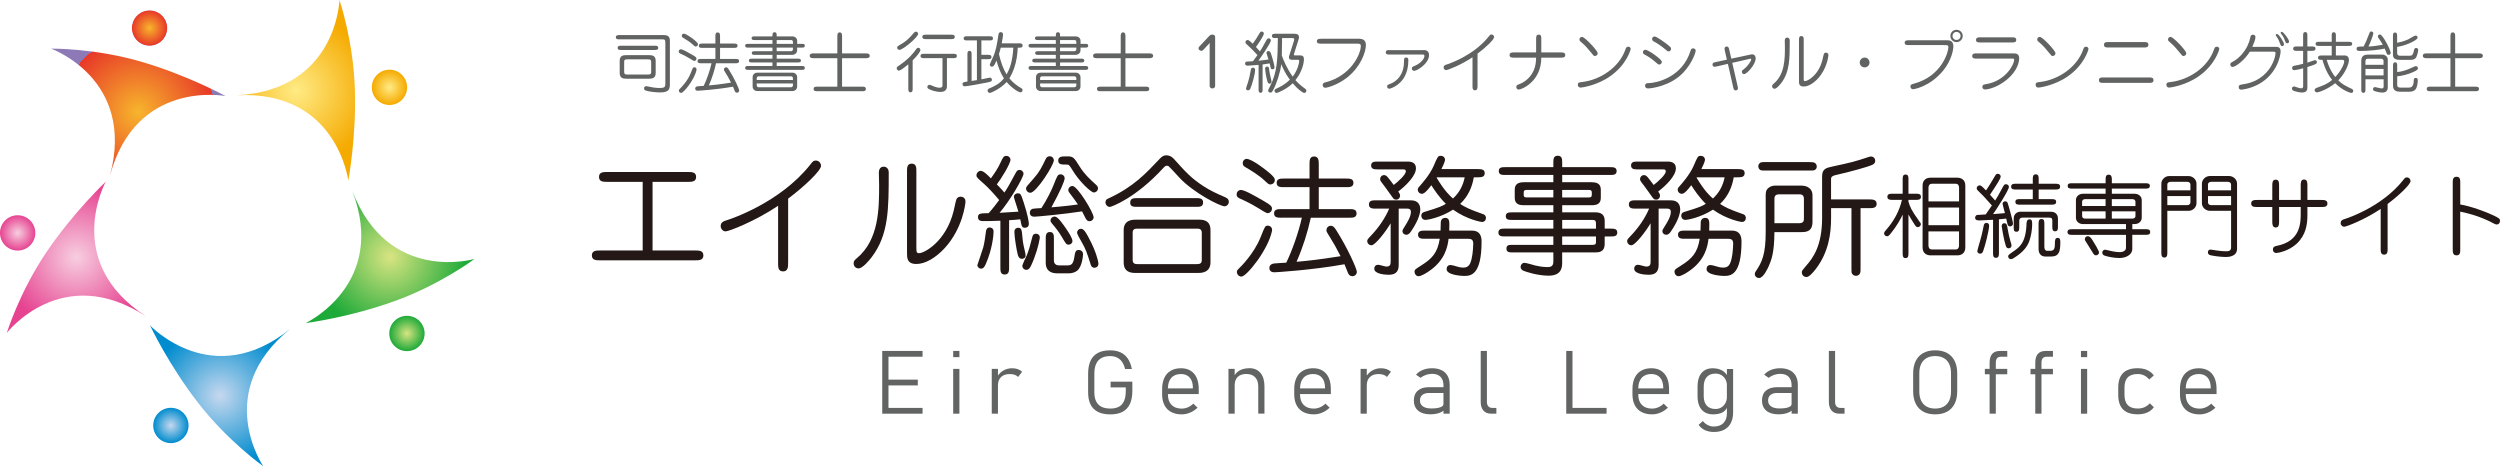 <?xml version="1.0" encoding="UTF-8"?><svg id="_レイヤー_2" xmlns="http://www.w3.org/2000/svg" width="993.92" height="185.36" xmlns:xlink="http://www.w3.org/1999/xlink" viewBox="0 0 993.92 185.36"><defs><style>.cls-1{fill:#231815;}.cls-2{fill:url(#_名称未設定グラデーション_127-2);}.cls-3{fill:url(#_名称未設定グラデーション_58);}.cls-4{fill:url(#_名称未設定グラデーション_150-2);}.cls-5{fill:url(#_名称未設定グラデーション_94);}.cls-6{fill:#626363;}.cls-7{fill:url(#_名称未設定グラデーション_127);}.cls-8{fill:url(#_名称未設定グラデーション_9-2);}.cls-9{fill:url(#_名称未設定グラデーション_9);}.cls-10{fill:url(#_名称未設定グラデーション_150);}.cls-11{fill:#616363;}.cls-12{fill:url(#_名称未設定グラデーション_58-2);}.cls-13{fill:url(#_名称未設定グラデーション_94-2);}</style><radialGradient id="_名称未設定グラデーション_127" cx="87.52" cy="157.36" fx="87.52" fy="157.36" r="27.95" gradientUnits="userSpaceOnUse"><stop offset="0" stop-color="#c6d8ef"/><stop offset="1" stop-color="#008cce"/></radialGradient><radialGradient id="_名称未設定グラデーション_127-2" cx="67.94" cy="169.15" fx="67.94" fy="169.15" r="7.02" xlink:href="#_名称未設定グラデーション_127"/><radialGradient id="_名称未設定グラデーション_94" cx="155.07" cy="102.15" fx="155.07" fy="102.15" r="30.17" gradientUnits="userSpaceOnUse"><stop offset="0" stop-color="#d8e481"/><stop offset="1" stop-color="#1eaa39"/></radialGradient><radialGradient id="_名称未設定グラデーション_94-2" cx="161.79" cy="132.58" fx="161.79" fy="132.58" r="7.02" xlink:href="#_名称未設定グラデーション_94"/><radialGradient id="_名称未設定グラデーション_9" cx="117.67" cy="35.89" fx="117.67" fy="35.89" r="30.34" gradientUnits="userSpaceOnUse"><stop offset="0" stop-color="#ffeb85"/><stop offset="1" stop-color="#f5aa00"/></radialGradient><radialGradient id="_名称未設定グラデーション_9-2" cx="154.84" cy="34.72" fx="154.84" fy="34.72" r="7.02" xlink:href="#_名称未設定グラデーション_9"/><radialGradient id="_名称未設定グラデーション_150" cx="54.98" cy="44.6" fx="54.98" fy="44.6" r="30.34" gradientUnits="userSpaceOnUse"><stop offset="0" stop-color="#f7b52c"/><stop offset="1" stop-color="#e73828"/><stop offset="1" stop-color="#8c79b5"/></radialGradient><radialGradient id="_名称未設定グラデーション_150-2" cx="59.46" cy="11.16" fx="59.46" fy="11.16" r="7.02" xlink:href="#_名称未設定グラデーション_150"/><radialGradient id="_名称未設定グラデーション_58" cx="30.34" cy="102.3" fx="30.34" fy="102.3" r="28.88" gradientUnits="userSpaceOnUse"><stop offset="0" stop-color="#f7cee0"/><stop offset="1" stop-color="#e64491"/></radialGradient><radialGradient id="_名称未設定グラデーション_58-2" cx="7.02" cy="92.6" fx="7.02" fy="92.6" r="7.02" xlink:href="#_名称未設定グラデーション_58"/></defs><g id="_レイヤー_1-2"><path class="cls-7" d="M78.92,160.35c11.86,15.24,25.74,25,25.74,25,0,0-20.24-29.54,10.75-54.63-31,25.11-55.78-1.37-55.78-1.37,0,0,7.43,15.76,19.29,31Z"/><circle class="cls-2" cx="67.94" cy="169.15" r="7.02"/><path class="cls-5" d="M156.93,119.7c18.16-6.57,31.74-16.76,31.74-16.76,0,0-34.35,10.12-48.64-27.11,14.3,37.24-18.54,52.63-18.54,52.63,0,0,17.29-2.2,35.44-8.77Z"/><circle class="cls-13" cx="161.79" cy="132.58" r="7.02"/><path class="cls-9" d="M141.09,35.36c-.64-19.3-6.13-35.36-6.13-35.36,0,0-.99,35.79-40.81,37.88,39.84-2.09,44.32,33.9,44.32,33.9,0,0,3.25-17.12,2.62-36.42Z"/><circle class="cls-8" cx="154.84" cy="34.72" r="7.02"/><path class="cls-10" d="M55.82,24.44c-18.55-5.36-35.52-5.1-35.52-5.1,0,0,33.74,12,23.41,50.52,10.32-38.53,45.94-31.68,45.94-31.68,0,0-15.28-8.38-33.83-13.74Z"/><circle class="cls-4" cx="59.46" cy="11.16" r="7.02"/><path class="cls-3" d="M18.52,100.16c-10.83,15.99-15.82,32.21-15.82,32.21,0,0,21.84-28.38,55.28-6.66-33.46-21.73-15.93-53.48-15.93-53.48,0,0-12.69,11.94-23.52,27.93Z"/><circle class="cls-12" cx="7.02" cy="92.6" r="7.02"/><polygon class="cls-6" points="352.45 139.52 350.75 139.52 350.75 164.47 352.45 164.47 353.23 164.47 366.78 164.47 366.78 162.17 353.23 162.17 353.23 153.23 364.89 153.23 364.89 150.93 353.23 150.93 353.23 141.82 366.78 141.82 366.78 139.52 353.23 139.52 352.45 139.52"/><rect class="cls-6" x="378.96" y="139.52" width="2.47" height="2.47"/><rect class="cls-6" x="378.96" y="146.66" width="2.47" height="17.81"/><path class="cls-6" d="M402.44,146.4c-1.26,0-2.42.29-3.48.88-.89.5-1.6,1.2-2.2,2.03v-2.65h-2.47v17.81h2.47v-11.27c0-1.41.41-2.51,1.23-3.3.82-.79,1.98-1.19,3.47-1.19.73,0,1.37.1,1.93.29s1.02.48,1.38.86l1.6-2.06c-.49-.46-1.07-.8-1.72-1.04-.66-.23-1.39-.35-2.2-.35Z"/><path class="cls-6" d="M441.53,154.02h6.04v1.43c0,1.61-.23,2.93-.68,3.96-.45,1.03-1.13,1.79-2.03,2.28-.9.49-2.04.74-3.42.74s-2.6-.24-3.54-.72c-.94-.48-1.65-1.2-2.12-2.16-.47-.95-.7-2.16-.7-3.61v-7.36c0-1.57.23-2.87.7-3.9.46-1.03,1.16-1.81,2.09-2.33.93-.52,2.09-.78,3.48-.78,1.04,0,1.95.19,2.74.57.78.38,1.44.94,1.97,1.7.53.75.95,1.7,1.24,2.85h2.68c-.32-1.66-.85-3.03-1.6-4.13s-1.7-1.91-2.87-2.46c-1.17-.55-2.56-.82-4.17-.82-1.95,0-3.56.34-4.86,1.03-1.29.69-2.26,1.72-2.91,3.1-.65,1.38-.97,3.11-.97,5.19v7.36c0,1.96.33,3.58.98,4.88s1.63,2.27,2.94,2.93c1.31.65,2.95.98,4.92.98s3.56-.34,4.86-1.03c1.29-.69,2.26-1.72,2.91-3.11.65-1.38.97-3.12.97-5.2v-3.67h-8.65v2.3Z"/><path class="cls-6" d="M473.32,147.36c-1.05-.64-2.32-.96-3.81-.96-1.58,0-2.93.33-4.05.98s-1.98,1.6-2.56,2.85c-.59,1.25-.88,2.75-.88,4.51v2.01c0,1.68.31,3.12.92,4.32s1.5,2.1,2.67,2.73c1.17.62,2.57.94,4.22.94,1.12,0,2.23-.23,3.33-.7,1.1-.46,2.08-1.12,2.95-1.96l-1.68-1.61c-.63.63-1.35,1.12-2.15,1.46-.81.34-1.62.52-2.44.52-1.75,0-3.11-.49-4.07-1.47-.96-.98-1.44-2.36-1.44-4.14v-.17h12.25v-2.04c0-1.73-.28-3.21-.83-4.44-.55-1.23-1.36-2.16-2.41-2.8ZM474.26,154.42h-9.94c.02-1.79.47-3.19,1.35-4.19.9-1.02,2.19-1.53,3.84-1.53,1.51,0,2.68.48,3.51,1.45.83.97,1.24,2.33,1.24,4.09v.17Z"/><path class="cls-6" d="M496.63,146.4c-1.37,0-2.58.26-3.62.78-.86.43-1.57,1.09-2.14,1.95v-2.48h-2.47v17.81h2.47v-11.33c0-1.42.4-2.51,1.21-3.29.81-.77,1.94-1.16,3.41-1.16s2.68.43,3.51,1.3,1.24,2.09,1.24,3.67v10.79h2.47v-10.81c0-2.31-.53-4.1-1.59-5.36s-2.55-1.9-4.49-1.9Z"/><path class="cls-6" d="M525.85,147.36c-1.05-.64-2.32-.96-3.81-.96-1.58,0-2.93.33-4.05.98s-1.98,1.6-2.57,2.85c-.59,1.25-.88,2.75-.88,4.51v2.01c0,1.68.3,3.12.92,4.32.61,1.2,1.5,2.1,2.67,2.73,1.17.62,2.58.94,4.22.94,1.12,0,2.23-.23,3.33-.7,1.1-.46,2.08-1.12,2.95-1.96l-1.68-1.61c-.63.63-1.35,1.12-2.15,1.46-.8.34-1.62.52-2.44.52-1.75,0-3.11-.49-4.07-1.47-.96-.98-1.44-2.36-1.44-4.14v-.17h12.25v-2.04c0-1.73-.28-3.21-.83-4.44-.55-1.23-1.36-2.16-2.41-2.8ZM526.79,154.42h-9.94c.02-1.79.47-3.19,1.35-4.19.9-1.02,2.18-1.53,3.84-1.53,1.51,0,2.68.48,3.51,1.45.83.97,1.24,2.33,1.24,4.09v.17Z"/><path class="cls-6" d="M549.07,146.4c-1.26,0-2.42.29-3.47.88-.89.5-1.6,1.2-2.21,2.03v-2.65h-2.47v17.81h2.47v-11.27c0-1.41.41-2.51,1.24-3.3.82-.79,1.98-1.19,3.47-1.19.73,0,1.37.1,1.93.29s1.02.48,1.38.86l1.59-2.06c-.49-.46-1.07-.8-1.72-1.04-.66-.23-1.39-.35-2.21-.35Z"/><path class="cls-6" d="M573.11,147.18c-1.05-.52-2.32-.78-3.79-.78-1.35,0-2.58.23-3.68.68-1.1.45-1.99,1.08-2.67,1.9l1.8,1.23c.63-.5,1.35-.89,2.16-1.17.81-.27,1.64-.41,2.49-.41,1.42,0,2.52.4,3.29,1.19.77.8,1.16,1.91,1.16,3.36v.75h-5.76c-1.91,0-3.39.46-4.44,1.38-1.05.92-1.57,2.22-1.57,3.9s.57,3.11,1.72,4.07,2.76,1.44,4.84,1.44c.82,0,1.59-.07,2.31-.21.72-.14,1.35-.34,1.91-.61.39-.19.71-.41,1-.65v1.21h2.47v-11.44c0-1.4-.27-2.59-.82-3.58s-1.35-1.74-2.4-2.27ZM572.6,161.93c-.85.31-2.04.46-3.57.46-1.43,0-2.54-.28-3.32-.83s-1.18-1.34-1.18-2.34c0-.95.31-1.69.94-2.2.62-.52,1.51-.78,2.65-.78h5.75v4.39c0,.56-.42.99-1.27,1.3Z"/><path class="cls-6" d="M591.71,161.55c-.37-.42-.56-1-.56-1.76v-20.26h-2.47v20.23c0,1.5.36,2.66,1.09,3.48.73.82,1.75,1.23,3.08,1.23h2.06v-2.3h-1.65c-.66,0-1.18-.21-1.55-.63Z"/><polygon class="cls-6" points="625.17 139.52 622.69 139.52 622.69 164.47 624.44 164.47 625.17 164.47 638.72 164.47 638.72 162.17 625.17 162.17 625.17 139.52"/><path class="cls-6" d="M660.32,147.36c-1.05-.64-2.32-.96-3.81-.96-1.58,0-2.93.33-4.05.98s-1.98,1.6-2.57,2.85c-.59,1.25-.88,2.75-.88,4.51v2.01c0,1.68.3,3.12.92,4.32.61,1.2,1.5,2.1,2.67,2.73,1.17.62,2.58.94,4.22.94,1.12,0,2.23-.23,3.33-.7,1.1-.46,2.08-1.12,2.95-1.96l-1.68-1.61c-.63.63-1.35,1.12-2.15,1.46-.8.34-1.62.52-2.44.52-1.75,0-3.11-.49-4.07-1.47-.96-.98-1.44-2.36-1.44-4.14v-.17h12.25v-2.04c0-1.73-.28-3.21-.83-4.44-.55-1.23-1.36-2.16-2.41-2.8ZM661.26,154.42h-9.94c.02-1.79.47-3.19,1.35-4.19.9-1.02,2.18-1.53,3.84-1.53,1.51,0,2.68.48,3.51,1.45.83.97,1.24,2.33,1.24,4.09v.17Z"/><path class="cls-6" d="M686.55,149.09c-.57-.85-1.26-1.5-2.1-1.92-1.02-.51-2.22-.76-3.58-.76-1.26,0-2.34.28-3.23.85s-1.58,1.39-2.05,2.48c-.47,1.09-.7,2.4-.7,3.93v3.88c0,1.51.24,2.8.72,3.88.48,1.07,1.19,1.9,2.11,2.46s2.04.85,3.33.85c1.44,0,2.65-.24,3.62-.71.82-.4,1.44-1.03,1.89-1.87v2.14c0,1.67-.46,2.96-1.37,3.89-.91.92-2.2,1.38-3.86,1.38-.84,0-1.63-.19-2.38-.57-.76-.38-1.4-.92-1.94-1.62l-1.68,1.51c.58.9,1.4,1.6,2.45,2.1,1.05.5,2.25.75,3.6.75,1.61,0,2.99-.3,4.13-.91,1.14-.61,2.02-1.49,2.62-2.66s.9-2.57.9-4.2v-17.28h-2.47v2.42ZM686,160.19c-.37.71-.89,1.3-1.58,1.74-.69.45-1.49.67-2.4.67-1.49,0-2.64-.44-3.45-1.33-.81-.89-1.22-2.13-1.22-3.73v-3.86c0-1.63.41-2.9,1.22-3.8.81-.9,1.96-1.35,3.45-1.35.93,0,1.73.22,2.42.65.69.44,1.21,1,1.57,1.7.36.7.54,1.44.54,2.21v4.86c0,.78-.18,1.52-.55,2.24Z"/><path class="cls-6" d="M711.52,147.18c-1.05-.52-2.32-.78-3.79-.78-1.35,0-2.58.23-3.68.68-1.1.45-1.99,1.08-2.67,1.9l1.8,1.23c.63-.5,1.35-.89,2.16-1.17.81-.27,1.64-.41,2.49-.41,1.42,0,2.52.4,3.29,1.19.77.8,1.16,1.91,1.16,3.36v.75h-5.76c-1.91,0-3.39.46-4.44,1.38-1.05.92-1.57,2.22-1.57,3.9s.57,3.11,1.72,4.07,2.76,1.44,4.84,1.44c.82,0,1.59-.07,2.31-.21.72-.14,1.35-.34,1.91-.61.39-.19.71-.41,1-.65v1.21h2.47v-11.44c0-1.4-.27-2.59-.82-3.58s-1.35-1.74-2.4-2.27ZM711.01,161.93c-.85.31-2.04.46-3.57.46-1.43,0-2.54-.28-3.32-.83s-1.18-1.34-1.18-2.34c0-.95.31-1.69.94-2.2.62-.52,1.51-.78,2.65-.78h5.75v4.39c0,.56-.42.99-1.27,1.3Z"/><path class="cls-6" d="M730.13,161.55c-.37-.42-.56-1-.56-1.76v-20.26h-2.47v20.23c0,1.5.36,2.66,1.09,3.48.73.82,1.75,1.23,3.08,1.23h2.06v-2.3h-1.65c-.66,0-1.18-.21-1.55-.63Z"/><path class="cls-6" d="M774.11,140.35c-1.31-.72-2.89-1.08-4.74-1.08s-3.44.36-4.74,1.08c-1.31.72-2.31,1.77-2.99,3.14-.69,1.37-1.03,3.03-1.03,4.98v7.07c0,1.95.34,3.6,1.03,4.98.69,1.37,1.68,2.42,2.99,3.14,1.31.72,2.89,1.08,4.74,1.08s3.43-.36,4.74-1.08c1.31-.72,2.31-1.77,2.99-3.14.69-1.37,1.03-3.03,1.03-4.98v-7.07c0-1.95-.34-3.6-1.03-4.98-.69-1.37-1.68-2.42-2.99-3.14ZM775.66,155.65c0,1.43-.25,2.65-.74,3.66-.49,1.01-1.21,1.78-2.15,2.32-.94.53-2.08.8-3.41.8s-2.46-.27-3.41-.8c-.94-.53-1.66-1.3-2.15-2.32-.49-1.01-.74-2.23-.74-3.66v-7.31c0-1.43.25-2.65.74-3.66.49-1.01,1.21-1.78,2.15-2.32.95-.53,2.08-.8,3.41-.8s2.46.27,3.41.8c.95.53,1.66,1.3,2.15,2.32.49,1.01.74,2.23.74,3.66v7.31Z"/><path class="cls-6" d="M792.02,140.7c-.68.78-1.02,1.97-1.02,3.54v2.42h-1.89v2.13h1.89v15.68h2.47v-15.68h4.55v-2.13h-4.55v-2.45c0-.8.17-1.4.51-1.79.34-.39.85-.59,1.54-.59h2.51v-2.3h-2.92c-1.37,0-2.4.39-3.08,1.17Z"/><path class="cls-6" d="M810.18,140.7c-.68.78-1.02,1.97-1.02,3.54v2.42h-1.89v2.13h1.89v15.68h2.47v-15.68h4.55v-2.13h-4.55v-2.45c0-.8.17-1.4.51-1.79.34-.39.85-.59,1.54-.59h2.51v-2.3h-2.92c-1.37,0-2.4.39-3.08,1.17Z"/><rect class="cls-6" x="827.32" y="139.52" width="2.47" height="2.47"/><rect class="cls-6" x="827.32" y="146.66" width="2.47" height="17.81"/><path class="cls-6" d="M845.93,150.03c.87-.89,2.2-1.33,3.97-1.33.91,0,1.75.18,2.51.54.76.36,1.45.91,2.05,1.64l1.84-1.63c-.47-.64-1.02-1.17-1.65-1.59-.63-.42-1.34-.73-2.15-.95-.8-.21-1.69-.32-2.66-.32-1.72,0-3.14.28-4.28.85s-1.99,1.42-2.56,2.55-.86,2.55-.86,4.26v2.93c0,1.73.28,3.16.85,4.31s1.42,2,2.57,2.57,2.57.86,4.29.86c.97,0,1.86-.1,2.66-.31s1.52-.52,2.15-.93c.63-.41,1.18-.93,1.65-1.56l-1.6-1.58c-.64.7-1.36,1.22-2.15,1.56s-1.68.52-2.65.52c-1.76,0-3.08-.45-3.96-1.36-.88-.9-1.32-2.27-1.32-4.08v-2.93c0-1.8.44-3.14,1.31-4.02Z"/><path class="cls-6" d="M881.23,156.65v-2.04c0-1.73-.28-3.21-.83-4.44-.55-1.23-1.36-2.16-2.41-2.8-1.05-.64-2.32-.96-3.81-.96-1.58,0-2.93.33-4.05.98s-1.98,1.6-2.57,2.85c-.59,1.25-.88,2.75-.88,4.51v2.01c0,1.68.3,3.12.92,4.32.61,1.2,1.5,2.1,2.67,2.73,1.17.62,2.58.94,4.22.94,1.12,0,2.23-.23,3.33-.7,1.1-.46,2.08-1.12,2.95-1.96l-1.68-1.61c-.63.63-1.35,1.12-2.15,1.46-.8.34-1.62.52-2.44.52-1.75,0-3.11-.49-4.07-1.47-.96-.98-1.44-2.36-1.44-4.14v-.17h12.25ZM870.33,150.23c.9-1.02,2.18-1.53,3.84-1.53,1.51,0,2.68.48,3.51,1.45.83.97,1.24,2.33,1.24,4.09v.17h-9.94c.02-1.79.47-3.19,1.35-4.19Z"/><path class="cls-1" d="M259.44,99.58h16.79c1.65,0,3.41,0,3.41,1.96s-1.76,1.96-3.41,1.96h-37.51c-1.65,0-3.41,0-3.41-1.96s1.76-1.96,3.41-1.96h16.79v-27.28h-13.95c-1.71,0-3.41,0-3.41-1.96s1.71-1.96,3.41-1.96h31.83c1.65,0,3.36,0,3.36,1.96s-1.71,1.96-3.36,1.96h-13.95v27.28Z"/><path class="cls-1" d="M313.33,104.49c0,1.55,0,3.41-2.02,3.41s-1.96-1.86-1.96-3.41v-22.68c-8.94,6.04-19.53,10.18-20.87,10.18-.93,0-1.96-.88-1.96-2.12,0-1.5,1.24-1.96,2.12-2.22,1.86-.57,21.39-6.98,33.48-22.17,1.03-1.34,1.29-1.65,2.27-1.65,1.14,0,2.02.98,2.02,2.12,0,1.91-6.72,8.27-13.07,13.02v25.52Z"/><path class="cls-1" d="M346.61,102.16c-1.08,1.45-3.72,4.55-5.27,4.55-1.14,0-1.96-.88-1.96-2.02,0-.93.36-1.24,1.24-2.01,8.89-7.39,8.89-19.84,8.89-29.24,0-.78-.1-4.08-.1-4.75,0-.41,0-2.43,1.96-2.43.77,0,1.96.57,1.96,2.27,0,14.52,0,24.75-6.72,33.63ZM364.33,98.7c0,1.29,0,1.96,1.08,1.96,1.96,0,10.69-4.5,13.74-16.84.21-.77.83-4.08,1.14-4.7.21-.46.83-.93,1.6-.93.62,0,1.96.31,1.96,1.96,0,.67-1.03,10.64-8.32,18.55-3.62,3.88-7.7,6.25-11.21,6.25-3.72,0-3.72-2.38-3.72-4.39v-32.45c0-1.34,0-3.05,1.86-3.05s1.86,1.65,1.86,3.05v30.59Z"/><path class="cls-1" d="M397.71,87.75c-2.53.15-6.25.15-6.98.15-.41,0-1.91,0-1.91-1.55s.98-1.55,4.24-1.6c1.55-1.71,3.51-4.29,4.19-5.22-2.02-2.43-4.44-5.01-5.84-6.25-2.84-2.53-3.2-2.79-3.2-3.56,0-1.08.93-1.81,1.76-1.81,1.03,0,2.89,1.86,3.98,3,1.5-2.12,2.79-3.98,3.82-6.25.93-2.02,1.24-2.69,2.32-2.69s1.65.88,1.65,1.5c0,1.6-3.72,7.65-5.42,9.82,1.03,1.03,2.02,2.17,3,3.25,1.4-2.07,1.65-2.58,4.24-7.34.67-1.24.88-1.65,1.76-1.65.93,0,1.6.77,1.6,1.55,0,1.29-5.01,10.18-9.51,15.5,1.08-.05,6.3-.41,7.49-.46-.26-.93-1.81-5.48-1.81-5.84,0-.93.78-1.45,1.5-1.45,1.19,0,1.34.36,2.43,3.72,1.6,4.86,2.02,7.8,2.02,8.37,0,1.34-.98,1.6-1.5,1.6-1.24,0-1.34-.36-1.91-3.36-1.24.15-2.63.26-4.44.36v18.7c0,1.34,0,2.89-1.76,2.89s-1.71-1.6-1.71-2.89v-18.5ZM391.97,104.85c-.52,1.14-.98,1.96-1.91,1.96-.83,0-1.5-.72-1.5-1.39,0-.1,2.07-5.99,2.38-7.18.47-1.91.78-4.13,1.03-6.1.05-.57.26-1.71,1.5-1.71.31,0,1.55.15,1.55,1.65,0,1.29-.52,7.03-3.05,12.76ZM406.29,102.89c-1.19,0-1.5-1.03-1.71-1.86-.46-1.86-1.29-6.82-1.29-8.83,0-1.55,1.24-1.65,1.5-1.65,1.34,0,1.45.83,1.71,3.93.15,2.17.62,3.88,1.08,5.89.1.36.16,1.03.16,1.45s-.57,1.08-1.45,1.08ZM409.8,105.83c-.31.67-.83,1.45-1.76,1.45s-1.6-.83-1.6-1.5c0-.72,1.55-3.72,1.81-4.34.88-2.27,1.24-3.62,2.17-7.23.1-.41.31-1.29,1.45-1.29.41,0,1.71.26,1.5,1.81-.36,2.48-1.71,7.29-3.56,11.11ZM409.64,76.64c-.88,0-1.71-.72-1.71-1.71,0-.62.31-.93,2.84-3.77,2.48-2.79,3.2-4.29,5.01-8.01.21-.41.62-1.03,1.55-1.03,1.03,0,1.65.88,1.65,1.6,0,1.91-6.98,12.92-9.35,12.92ZM411.19,86.15c-1.03,0-1.76-.52-1.76-1.6,0-.31.1-1.24,1.14-1.55.41-.1,2.33-.21,3.46-.26,2.01-3.05,4.03-7.08,4.8-9.09,1.55-3.93,1.71-4.34,2.84-4.34.88,0,1.6.67,1.6,1.55,0,1.14-1.71,5.06-5.27,11.57,5.06-.41,8.83-.88,10.54-1.14-.31-.46-.93-1.4-1.4-2.02-2.17-2.84-2.43-3.15-2.43-3.67,0-.72.57-1.65,1.71-1.65,1.91,0,8.37,10.54,8.37,12.45,0,.83-.72,1.55-1.6,1.55-.77,0-1.19-.41-1.55-1.08-.21-.41-1.19-2.38-1.45-2.84-6.77,1.08-17.98,2.12-19.01,2.12ZM419,103.45c0,.52.05,2.07,2.12,2.07h3.31c1.71,0,2.32-.88,2.69-3.31.31-1.96.47-2.84,1.81-2.84.67,0,1.65.46,1.65,1.7,0,.67-.36,4.81-2.22,6.46-.98.83-2.33,1.14-3.46,1.14h-4.6c-2.94,0-4.55-1.45-4.55-4.13v-9.56c0-1.19,0-2.74,1.65-2.74s1.6,1.5,1.6,2.74v8.47ZM424.83,97.25c-.88,0-1.03-.26-2.58-2.89-1.19-2.07-2.53-3.77-4.08-5.58-.31-.41-.52-.72-.52-1.08,0-.88.72-1.6,1.7-1.6,1.19,0,3.2,2.94,4.39,4.65.98,1.45,2.64,3.88,2.64,5.17,0,.41-.46,1.34-1.55,1.34ZM424.37,62.17c2.33,0,2.64.47,4.86,4.03,1.91,3.05,3.82,4.8,6.72,7.44.21.21.57.62.57,1.19,0,1.08-.88,1.7-1.65,1.7-1.08,0-5.68-4.24-8.42-8.78-1.29-2.07-1.45-2.32-2.27-2.32-2.22,0-3.46,0-3.46-1.6s1.5-1.65,2.69-1.65h.98ZM435.12,106.45c-1.08,0-1.4-.88-1.55-1.45-1.55-4.86-1.91-5.94-3.51-8.73-.72-1.24-1.86-3.25-1.86-3.77,0-.67.57-1.55,1.6-1.55,1.19,0,2.22,1.96,3.36,4.19,2.53,4.75,3.41,8.47,3.51,9.35.21,1.55-.98,1.96-1.55,1.96Z"/><path class="cls-1" d="M466.58,63.05c5.22,5.79,6.98,7.75,12.09,11.11,2.58,1.65,5.37,2.94,8.16,4.13.77.36,1.71.72,1.71,1.96,0,.98-.83,1.76-1.71,1.76-1.76,0-12.3-5.32-17.98-11.42-1.4-1.55-4.03-4.39-4.29-4.55-.21-.1-.47-.15-.62-.15-.57,0-.83.26-1.24.67-11.21,12.35-20.98,15.71-21.44,15.71-.93,0-1.76-.83-1.76-1.81s.52-1.29,1.14-1.55c10.02-4.6,14.98-10.02,20.41-15.76.98-1.08,1.76-1.4,2.58-1.4.88,0,1.91.21,2.94,1.29ZM476.55,87.33c1.4,0,4.7,0,4.7,4.13v12.87c0,4.13-3.77,4.18-4.7,4.18h-25.06c-1.45,0-4.75-.05-4.75-4.18v-12.87c0-4.13,3.72-4.13,4.75-4.13h25.06ZM475.47,78.76c1.45,0,2.84.05,2.84,1.71,0,1.76-1.29,1.76-2.84,1.76h-23.25c-1.5,0-2.89,0-2.89-1.65,0-1.76,1.34-1.81,2.89-1.81h23.25ZM452.17,90.9c-1.08,0-1.86.26-1.86,1.65v10.8c0,1.65,1.24,1.65,1.91,1.65h23.66c1.14,0,1.91-.26,1.91-1.65v-10.8c0-1.65-1.24-1.65-1.91-1.65h-23.71Z"/><path class="cls-1" d="M502.49,79.95c2.69,1.55,3.2,2.07,3.2,3,0,1.08-.93,1.81-1.76,1.81-.46,0-2.38-1.19-3.51-1.91-3.1-1.86-4.65-2.64-7.18-3.77-.77-.36-1.6-.67-1.6-1.81,0-1.03.83-1.65,1.45-1.76,1.45-.15,5.48,2.17,9.4,4.44ZM493.56,109.96c-.88,0-1.81-.67-1.81-1.91,0-.26,0-.57.83-1.34.46-.41,5.99-5.79,8.63-12.5,1.76-4.39,1.76-4.49,2.89-4.49.93,0,1.86.83,1.6,2.12-1.55,7.54-10.13,18.13-12.14,18.13ZM504.61,68.68c1.76,1.55,2.22,2.12,2.22,2.89,0,.93-.72,1.76-1.81,1.76-.62,0-.77-.15-2.38-1.65-2.12-2.02-5.63-4.13-7.59-5.27-.57-.31-.98-.77-.98-1.55,0-1.19,1.03-1.71,1.45-1.71,2.27,0,8.06,4.65,9.09,5.53ZM509.37,86.56c-1.24,0-2.84,0-2.84-1.71s1.55-1.71,2.84-1.71h11.26v-8.73h-10.23c-1.24,0-2.84,0-2.84-1.71s1.55-1.71,2.84-1.71h10.23v-5.73c0-1.4,0-3.05,1.81-3.05s1.86,1.65,1.86,3.05v5.73h10.9c1.29,0,2.89,0,2.89,1.71s-1.6,1.71-2.89,1.71h-10.9v8.73h12.24c1.24,0,2.79,0,2.79,1.71s-1.55,1.71-2.79,1.71h-15.4c-1.34,6.04-3.2,11.88-5.68,17.51,2.84-.21,8.52-.77,17.51-2.22-2.17-4.18-2.33-4.49-5.01-8.83-.36-.57-.62-.98-.62-1.5,0-.83.62-1.76,1.76-1.76.93,0,1.45.67,2.12,1.71,4.6,7.23,8.22,15.45,8.22,16.58,0,1.03-.83,1.76-1.76,1.76-.98,0-1.45-.57-1.76-1.29-.26-.57-1.19-3-1.4-3.46-12.76,2.32-27.33,3.2-27.95,3.2-1.08,0-1.91-.57-1.91-1.71,0-1.4,1.29-1.76,1.96-1.81.72-.1,4.08-.26,4.75-.31,2.27-4.65,4.86-11.83,6.2-17.88h-8.21Z"/><path class="cls-1" d="M552.87,88.78c-1.96,3.36-6.15,8.73-7.59,8.73-.88,0-1.71-.67-1.71-1.71,0-.46.15-.72,1.34-1.96,3.15-3.26,5.73-7.03,7.39-10.9h-5.32c-1.24,0-2.74,0-2.74-1.65s1.5-1.65,2.74-1.65h13.95c3.25,0,3.72,2.27,3.72,3.62,0,3.36-3.05,7.8-3.67,8.73-.46.67-.98,1.34-1.91,1.34-.83,0-1.5-.62-1.5-1.45,0-.41.21-.77,1.19-2.33.93-1.45,2.17-3.56,2.17-5.32,0-1.29-1.03-1.29-1.6-1.29h-3.25v22.48c0,3.25-2.02,3.82-4.03,3.82-1.71,0-5.68-.41-5.68-2.38,0-1.03.67-1.6,1.5-1.6.67,0,2.69.72,3.31.72,1.5,0,1.7-.83,1.7-1.96v-15.24ZM547.7,67.34c-1.14,0-2.58,0-2.58-1.55s1.4-1.55,2.58-1.55h11.99c1.65,0,3.25.52,3.25,2.69,0,3-4.08,6.98-7.03,9.2.57.83.72,1.24.72,1.65,0,.57-.36,1.6-1.6,1.6-.77,0-1.08-.46-1.65-1.24-.98-1.34-2.17-3.1-3.05-4.24-1.19-1.55-1.65-2.02-1.65-2.69,0-.78.62-1.6,1.6-1.6.72,0,1.19.52,1.76,1.24.57.67,1.19,1.55,2.07,2.69,1.6-1.24,4.8-4.03,4.8-5.42,0-.62-.36-.77-.98-.77h-10.23ZM585.21,91.67c3,0,3.82,2.02,3.82,4.29,0,13.74-4.5,13.74-7.08,13.74-.26,0-6.82-.21-6.82-2.69,0-1.03.57-1.65,1.6-1.65.36,0,1.5.26,2.95.72.83.26,1.65.31,2.17.31,2.07,0,2.69-1.45,3.15-3.2.62-2.48.72-5.89.72-6.25,0-1.81-.88-2.01-2.22-2.01h-7.59c-.36,3.1-1.4,8.47-7.6,12.76-1.19.83-3.25,2.12-4.34,2.12-.93,0-1.6-.88-1.6-1.76,0-.83.26-.98,2.38-2.33,4.65-2.89,6.77-5.22,7.65-10.8h-5.94c-1.19,0-2.69,0-2.69-1.6s1.45-1.65,2.69-1.65h6.25c.05-.52.05-2.94.1-3.41.16-1.5,1.34-1.65,1.76-1.65,1.65,0,1.65,1.5,1.65,2.69,0,.57,0,1.6-.05,2.38h9.04ZM587.59,67.24c1.19,0,2.69,0,2.69,1.6s-1.45,1.65-2.69,1.65h-1.65c-.72,4.08-2.27,7.54-5.42,10.59,1.76,1.14,3.51,2.12,9.04,4.03.41.16,1.19.41,1.19,1.55,0,.98-.67,1.6-1.5,1.6-.31,0-5.89-.88-11.57-4.91-5.06,3.25-10.28,4.08-10.9,4.08-1.55,0-1.71-1.34-1.71-1.65,0-1.14.83-1.4,1.29-1.55,6.04-1.81,7.08-2.32,8.47-3.2-2.48-2.38-4.65-5.58-5.79-7.39-.98,1.34-2.63,3.41-3.67,3.41s-1.71-.77-1.71-1.7c0-.26.05-.57.62-1.19,1.19-1.34,4.18-4.7,5.73-8.27,1.5-3.51,1.65-3.93,2.79-3.93s1.71.83,1.71,1.55c0,.67-1.03,2.89-1.45,3.72h14.52ZM571.16,70.65c3.31,5.53,5.58,7.49,6.51,8.27,2.43-2.27,3.93-4.91,4.65-8.42h-11.06l-.1.16Z"/><path class="cls-1" d="M640.45,90.9c1.09,0,2.53,0,2.53,1.55s-1.4,1.55-2.53,1.55h-2.48v2.94c0,3.41-2.48,3.41-3.88,3.41h-13.02v3.98c0,1.6,0,5.27-5.37,5.27-4.39,0-9.14-1.55-10.13-2.01-.21-.1-1.03-.52-1.03-1.5,0-.83.67-1.6,1.55-1.6.72,0,3.72.93,4.34,1.08,2.69.62,4.44.62,4.75.62,1.34,0,2.38-.31,2.38-2.17v-3.67h-16.12c-1.29,0-2.53,0-2.53-1.5s1.03-1.5,2.53-1.5h16.12v-3.36h-19.32c-1.14,0-2.53,0-2.53-1.55s1.39-1.55,2.53-1.55h19.32v-3.46h-16.43c-1.19,0-2.48,0-2.48-1.45,0-1.55,1.29-1.55,2.48-1.55h16.43v-2.84h-11.73c-1.34,0-3.62-.15-3.62-2.89v-3.36c0-2.53,2.01-2.89,3.62-2.89h11.73v-2.89h-19.12c-1.19,0-2.58,0-2.58-1.55s1.34-1.55,2.58-1.55h19.12v-1.65c0-1.5,0-2.89,1.76-2.89s1.76,1.45,1.76,2.89v1.65h19.06c1.19,0,2.58,0,2.58,1.55s-1.39,1.55-2.58,1.55h-19.06v2.89h11.73c1.34,0,3.62.21,3.62,2.89v3.36c0,2.58-1.96,2.89-3.62,2.89h-11.73v2.84h13.33c2.02,0,3.57.83,3.57,3.36v3.1h2.48ZM617.56,78.5v-3h-10.49c-.83,0-1.29.16-1.29,1.03v.93c0,1.03.72,1.03,1.29,1.03h10.49ZM621.07,75.5v3h10.49c.83,0,1.29-.15,1.29-1.03v-.93c0-1.03-.72-1.03-1.29-1.03h-10.49ZM634.51,90.9v-2.01c0-.83-.15-1.45-1.29-1.45h-12.14v3.46h13.43ZM621.07,94v3.36h11.99c1.45,0,1.45-.47,1.45-1.55v-1.81h-13.43Z"/><path class="cls-1" d="M656.21,88.78c-1.96,3.36-6.15,8.73-7.6,8.73-.88,0-1.7-.67-1.7-1.71,0-.46.15-.72,1.34-1.96,3.15-3.26,5.74-7.03,7.39-10.9h-5.32c-1.24,0-2.74,0-2.74-1.65s1.5-1.65,2.74-1.65h13.95c3.25,0,3.72,2.27,3.72,3.62,0,3.36-3.05,7.8-3.67,8.73-.46.67-.98,1.34-1.91,1.34-.83,0-1.5-.62-1.5-1.45,0-.41.21-.77,1.19-2.33.93-1.45,2.17-3.56,2.17-5.32,0-1.29-1.03-1.29-1.6-1.29h-3.25v22.48c0,3.25-2.02,3.82-4.03,3.82-1.71,0-5.68-.41-5.68-2.38,0-1.03.67-1.6,1.5-1.6.67,0,2.69.72,3.31.72,1.5,0,1.71-.83,1.71-1.96v-15.24ZM651.04,67.34c-1.14,0-2.58,0-2.58-1.55s1.39-1.55,2.58-1.55h11.99c1.65,0,3.25.52,3.25,2.69,0,3-4.08,6.98-7.03,9.2.57.83.72,1.24.72,1.65,0,.57-.36,1.6-1.6,1.6-.78,0-1.08-.46-1.65-1.24-.98-1.34-2.17-3.1-3.05-4.24-1.19-1.55-1.65-2.02-1.65-2.69,0-.78.62-1.6,1.6-1.6.72,0,1.19.52,1.76,1.24.57.67,1.19,1.55,2.07,2.69,1.6-1.24,4.81-4.03,4.81-5.42,0-.62-.36-.77-.98-.77h-10.23ZM688.55,91.67c3,0,3.82,2.02,3.82,4.29,0,13.74-4.5,13.74-7.08,13.74-.26,0-6.82-.21-6.82-2.69,0-1.03.57-1.65,1.6-1.65.36,0,1.5.26,2.95.72.83.26,1.65.31,2.17.31,2.07,0,2.69-1.45,3.15-3.2.62-2.48.72-5.89.72-6.25,0-1.81-.88-2.01-2.22-2.01h-7.59c-.36,3.1-1.4,8.47-7.59,12.76-1.19.83-3.25,2.12-4.34,2.12-.93,0-1.6-.88-1.6-1.76,0-.83.26-.98,2.38-2.33,4.65-2.89,6.77-5.22,7.65-10.8h-5.94c-1.19,0-2.69,0-2.69-1.6s1.45-1.65,2.69-1.65h6.25c.05-.52.05-2.94.1-3.41.16-1.5,1.34-1.65,1.76-1.65,1.65,0,1.65,1.5,1.65,2.69,0,.57,0,1.6-.05,2.38h9.04ZM690.93,67.24c1.19,0,2.69,0,2.69,1.6s-1.45,1.65-2.69,1.65h-1.65c-.72,4.08-2.27,7.54-5.43,10.59,1.76,1.14,3.51,2.12,9.04,4.03.41.16,1.19.41,1.19,1.55,0,.98-.67,1.6-1.5,1.6-.31,0-5.89-.88-11.57-4.91-5.06,3.25-10.28,4.08-10.9,4.08-1.55,0-1.7-1.34-1.7-1.65,0-1.14.83-1.4,1.29-1.55,6.04-1.81,7.08-2.32,8.47-3.2-2.48-2.38-4.65-5.58-5.79-7.39-.98,1.34-2.63,3.41-3.67,3.41s-1.71-.77-1.71-1.7c0-.26.05-.57.62-1.19,1.19-1.34,4.18-4.7,5.74-8.27,1.5-3.51,1.65-3.93,2.79-3.93s1.71.83,1.71,1.55c0,.67-1.03,2.89-1.45,3.72h14.52ZM674.5,70.65c3.31,5.53,5.58,7.49,6.51,8.27,2.43-2.27,3.93-4.91,4.65-8.42h-11.06l-.1.16Z"/><path class="cls-1" d="M701.99,77.57c0-1.34.16-2.17,1.29-3,1.03-.78,1.96-.78,3.2-.78h9.61c2.69,0,4.5,1.4,4.5,3.82v10.54c0,4.13-2.74,4.13-4.7,4.13h-10.44c-.05,8.27-1.19,11-2.17,13.33-.41.98-2.22,4.91-3.88,4.91-1.34,0-1.76-.98-1.76-1.6,0-.16,0-.47.46-1.14,2.38-3.51,3.88-6.72,3.88-15.45v-14.78ZM719.45,64.45c1.14,0,1.5.05,1.96.26.41.16.88.77.88,1.45,0,.46-.16.93-.52,1.24-.46.41-1.08.41-2.32.41h-17.62c-1.08,0-1.45,0-1.96-.21-.36-.16-.83-.77-.83-1.45,0-.46.15-.88.52-1.24.46-.47,1.08-.47,2.27-.47h17.62ZM705.45,88.73h9.92c1.81,0,1.81-1.14,1.81-1.96v-7.7c0-1.81-1.24-1.81-1.91-1.81h-7.9c-1.71,0-1.91.93-1.91,1.81v9.66ZM736.09,82.74h-8.11v3.88c0,6.2-.93,13.59-6.1,20.36-1.14,1.45-2.63,3.15-3.67,3.15s-1.86-.77-1.86-1.86c0-.62.16-.77,1.6-2.48,2.79-3.15,6.46-7.96,6.46-19.17v-16.53c0-2.95,1.65-3.36,4.08-3.88,8.32-1.81,8.53-1.86,14.67-3.88.31-.1.46-.1.77-.1.83,0,1.6.72,1.6,1.71,0,.77-.41,1.19-1.08,1.55-1.86.93-9.87,3-12.4,3.57-3.72.83-4.08.98-4.08,2.32v7.9h15.24c1.24,0,2.89.05,2.89,1.76s-1.65,1.71-2.89,1.71h-3.51v23.92c0,1.03,0,1.45-.16,1.86-.21.67-.93,1.14-1.65,1.14-.67,0-1.45-.41-1.71-1.14-.1-.41-.1-.83-.1-1.86v-23.92Z"/><path class="cls-1" d="M758.74,100.7c0,.86,0,1.91-1.15,1.91s-1.15-1.04-1.15-1.91v-15.37c-.79,1.69-2.38,4.61-4.71,7.45-.79,1.01-1.08,1.15-1.48,1.15-.72,0-1.19-.58-1.19-1.15,0-.47.32-.86.76-1.33,3.06-3.46,5.33-7.52,6.33-11.99h-3.74c-.9,0-2.05,0-2.05-1.22s1.12-1.22,2.05-1.22h4.03v-5.72c0-.86,0-1.91,1.15-1.91s1.15,1.04,1.15,1.91v5.72h2.92c.9,0,2.05,0,2.05,1.22s-1.12,1.22-2.05,1.22h-2.92v.72c.68,2.12.97,3.13,4.21,7.67.65.9.72,1.01.72,1.26,0,.54-.47,1.19-1.22,1.19-.61,0-.83-.32-1.51-1.4-1.26-2.02-1.37-2.16-2.2-3.64v15.44ZM767.49,101.52c-1.22,0-3.13-.61-3.13-3.13v-24.62c0-2.27,1.58-3.13,3.13-3.13h10.69c1.26,0,3.17.61,3.17,3.13v24.62c0,2.27-1.58,3.13-3.17,3.13h-10.69ZM778.86,80.07v-5.44c0-.72-.25-1.58-1.4-1.58h-9.32c-1.19,0-1.44.9-1.44,1.58v5.44h12.17ZM778.86,89.54v-7.02h-12.17v7.02h12.17ZM766.69,91.99v5.58c0,.72.25,1.62,1.44,1.62h9.32c1.15,0,1.4-.9,1.4-1.62v-5.58h-12.17Z"/><path class="cls-1" d="M792.36,87.38c-1.15.07-4.18.22-5.18.25-.79.04-1.94,0-1.94-1.12,0-.4.4-1.01.76-1.04.32-.04,3.28-.22,3.46-.22.36-.5,1.66-2.38,2.45-3.56-3.31-3.71-3.38-3.82-5.54-5.9-.5-.5-.5-.72-.5-.9,0-.72.58-1.19,1.15-1.19.47,0,.76.14,2.56,2.02,1.26-1.87,1.73-2.66,3.67-5.94.29-.47.5-.68,1.04-.68.65,0,1.12.54,1.12,1.08,0,.79-1.37,2.88-4.25,7.24.29.32,1.73,1.94,2.05,2.3.97-1.51,1.04-1.66,2.95-5.18.58-1.04.72-1.3,1.37-1.3.72,0,1.15.61,1.15,1.08,0,1.26-5.22,9.32-6.3,10.8,1.51-.11,3.17-.22,4.71-.4-.25-.94-.94-3.53-.94-3.71,0-.58.54-.97,1.04-.97.18,0,.68,0,.94.54.18.36,2.16,7.23,2.16,8.31,0,.79-.65,1.12-1.12,1.12-.54,0-.86-.25-1.04-.83-.07-.22-.4-1.66-.54-2.27-.72.07-1.94.22-2.88.29v13.32c0,.9,0,1.98-1.19,1.98s-1.15-1.08-1.15-1.98v-13.14ZM787.11,96.2c.79-2.74.97-3.67,1.58-6.62.07-.43.36-.97,1.08-.97.25,0,1.04.14,1.04,1.12,0,1.84-1.66,8.28-2.38,10.11-.14.4-.4,1.01-1.19,1.01s-1.12-.65-1.12-.94c0-.4.76-2.99.97-3.71ZM796.86,88.75c.97,0,1.08.86,1.26,1.91.18,1.26.79,4.03,1.19,5.33.4,1.22.4,1.33.4,1.66,0,.65-.54,1.08-1.12,1.08-.79,0-1.01-.61-1.12-.9-.79-2.3-1.66-7.6-1.66-7.85,0-1.08.72-1.22,1.04-1.22ZM806.8,95.8c-.65,1.8-1.98,4.25-6.44,6.95-.25.14-.54.29-.86.29-.61,0-1.12-.5-1.12-1.12,0-.5.22-.68,2.2-2.05,2.27-1.58,4.82-3.38,5.08-10.65.04-.83.07-2.02,1.22-2.02,1.04,0,1.04.83,1.04,2.05,0,1.91-.43,4.68-1.12,6.55ZM808.17,79.17v-3.82h-6.7c-.86,0-1.91,0-1.91-1.15s1.08-1.15,1.91-1.15h6.7v-1.76c0-.9,0-1.98,1.19-1.98s1.15,1.12,1.15,1.98v1.76h6.59c.86,0,1.94,0,1.94,1.15s-1.08,1.15-1.94,1.15h-6.59v3.82h5.11c.86,0,1.84,0,1.84,1.08s-1.01,1.12-1.84,1.12h-12.53c-.86,0-1.84,0-1.84-1.12s1.01-1.08,1.84-1.08h5.08ZM800.61,86.66c0-1.48,1.33-2.48,2.52-2.48h12.27c2.34,0,2.77,1.87,2.77,2.48v3.46c0,.79,0,1.84-1.12,1.84s-1.12-1.01-1.12-1.84v-2.48c0-1.12-.76-1.12-1.33-1.12h-10.51c-.9,0-1.3.47-1.3,1.3v2.48c0,.9,0,1.84-1.12,1.84s-1.08-.94-1.08-1.84v-3.64ZM813.28,101.99c-2.81,0-2.81-2.52-2.81-3.1v-9.61c0-1.19,0-2.2,1.15-2.2s1.15.83,1.15,2.2v8.57c0,1.01.07,1.87,1.3,1.87h.86c1.44,0,1.98-.47,2.02-2.48,0-1.73.04-2.66,1.12-2.66s1.04,1.01,1.04,1.76c0,3.38-.36,5.65-3.64,5.65h-2.2Z"/><path class="cls-1" d="M847.73,91.12h5.25c.83,0,1.87,0,1.87,1.12s-1.01,1.12-1.87,1.12h-5.25v5.69c0,1.8-1.91,3.53-5.18,3.53-2.3,0-5.11-.65-5.97-1.01-.43-.18-.79-.61-.79-1.15,0-.58.47-1.15,1.15-1.15.22,0,1.91.43,2.23.5.47.11,2.16.47,3.53.47,1.73,0,2.52-.83,2.52-1.69v-5.18h-21.38c-.83,0-1.87,0-1.87-1.12s1.01-1.12,1.87-1.12h21.38v-2.05h-17.13c-1.33,0-2.77-.9-2.77-2.48v-7.09c0-1.44,1.3-2.48,2.77-2.48h9.03v-2.05h-13.32c-.79,0-1.76,0-1.76-1.08s.94-1.04,1.76-1.04h13.32v-1.37c0-.9,0-2.05,1.22-2.05s1.26,1.12,1.26,2.05v1.37h13.35c.79,0,1.76,0,1.76,1.04s-.94,1.08-1.76,1.08h-13.35v2.05h9.11c1.33,0,2.77.9,2.77,2.48v7.09c0,1.48-1.3,2.48-2.77,2.48h-.97v2.05ZM837.11,81.91v-2.74h-8.21c-.61,0-1.12.47-1.12.97v1.76h9.32ZM827.79,84.03v1.91c0,.54.5.97,1.12.97h8.21v-2.88h-9.32ZM833.29,101.49c-.65,0-.76-.14-1.62-1.58-.83-1.37-2.02-3.31-2.56-4.1-.18-.22-.25-.47-.25-.72,0-.61.5-1.19,1.15-1.19.76,0,1.19.5,1.94,1.66.58.86,2.56,4.14,2.56,4.86,0,.36-.4,1.08-1.22,1.08ZM848.99,81.91v-1.76c0-.5-.5-.97-1.12-.97h-8.28v2.74h9.39ZM839.59,84.03v2.88h8.28c.61,0,1.12-.43,1.12-.97v-1.91h-9.39Z"/><path class="cls-1" d="M861.66,100.37c0,.9,0,2.02-1.19,2.02s-1.19-1.12-1.19-2.02v-27.39c0-1.44,1.33-2.99,3.13-2.99h7.67c1.62,0,3.17,1.33,3.17,2.99v7.85c0,1.48-1.33,2.99-3.17,2.99h-8.42v16.56ZM870.84,75.68v-2.38c0-.54-.54-1.01-1.19-1.01h-6.77c-.58,0-1.22.4-1.22,1.01v2.38h9.18ZM861.66,77.95v3.6h7.99c.65,0,1.19-.47,1.19-1.04v-2.56h-9.18ZM878.58,83.81c-1.62,0-3.17-1.33-3.17-2.99v-7.85c0-1.44,1.33-2.99,3.17-2.99h7.67c1.58,0,3.13,1.33,3.13,2.99v25.92c0,3.28-3.71,3.28-4.57,3.28-2.16,0-5.26-.5-6.08-.72-.36-.11-.94-.32-.94-1.15,0-.54.32-1.08,1.01-1.08.47,0,2.05.32,2.41.36,1.62.25,2.95.32,3.82.32.72,0,1.98,0,1.98-1.51v-14.58h-8.42ZM887,75.68v-2.38c0-.61-.65-1.01-1.22-1.01h-6.77c-.65,0-1.19.47-1.19,1.01v2.38h9.18ZM877.83,77.95v2.56c0,.58.54,1.04,1.19,1.04h7.99v-3.6h-9.18Z"/><path class="cls-1" d="M914.69,73.74c0-1.01,0-2.38,1.33-2.38s1.33,1.37,1.33,2.38v5.76h5.58c1.04,0,2.38,0,2.38,1.4s-1.33,1.4-2.38,1.4h-5.58v3.31c0,3.67-.61,7.88-4.28,11.3-3.17,2.92-7.34,3.67-8.13,3.67-.5,0-1.3-.29-1.3-1.44,0-1.08,1.01-1.3,1.55-1.4,9.5-1.87,9.5-9.18,9.5-13.03v-2.41h-8.6v5.76c0,1.08,0,2.38-1.33,2.38s-1.37-1.33-1.37-2.38v-5.76h-6.01c-1.04,0-2.38,0-2.38-1.4s1.33-1.4,2.38-1.4h6.01v-5.69c0-1.04,0-2.38,1.37-2.38s1.33,1.33,1.33,2.38v5.69h8.6v-5.76Z"/><path class="cls-1" d="M949.25,98.86c0,1.08,0,2.38-1.4,2.38s-1.37-1.3-1.37-2.38v-15.8c-6.23,4.21-13.61,7.09-14.54,7.09-.65,0-1.37-.61-1.37-1.48,0-1.04.86-1.37,1.48-1.55,1.29-.4,14.9-4.86,23.32-15.44.72-.94.9-1.15,1.58-1.15.79,0,1.4.68,1.4,1.48,0,1.33-4.68,5.76-9.11,9.07v17.78Z"/><path class="cls-1" d="M978.12,99.11c0,1.15,0,2.41-1.48,2.41s-1.51-1.26-1.51-2.41v-26.42c0-1.15,0-2.41,1.51-2.41s1.48,1.26,1.48,2.41v8.6c4.14.68,10.12,2.88,13.14,4.32,2.3,1.08,2.66,1.4,2.66,2.16,0,.65-.36,1.48-1.3,1.48-.43,0-.86-.25-1.37-.5-5.8-3.13-11.66-4.32-13.14-4.61v14.97Z"/><path class="cls-11" d="M263.72,13.94c1.22,0,2.6.18,2.6,2.16v17.32c0,1.95-.26,3.33-3.93,3.33-1.14,0-4.19-.21-5.77-.78-.52-.18-.55-.68-.55-.86,0-.42.26-.86.86-.86.13,0,1.82.34,2.73.52.91.16,1.95.21,2.44.21,2.42,0,2.42-.49,2.42-2.05v-15.94c0-1.3-.31-1.35-1.35-1.35h-16.93c-.62,0-1.4,0-1.4-.83s.75-.86,1.4-.86h17.47ZM260.29,18.18c.62,0,1.4,0,1.4.83s-.75.86-1.4.86h-13.34c-.62,0-1.4,0-1.4-.83s.75-.86,1.4-.86h13.34ZM258.05,21.92c1.3,0,2.63.21,2.63,2.29v4.79c0,2.08-1.35,2.29-2.63,2.29h-9.05c-1.3,0-2.63-.21-2.63-2.29v-4.79c0-2.11,1.35-2.29,2.63-2.29h9.05ZM249.42,23.59c-1.2,0-1.27.36-1.27,1.22v3.61c0,.88.13,1.22,1.27,1.22h8.17c1.2,0,1.3-.36,1.3-1.22v-3.61c0-.88-.13-1.22-1.3-1.22h-8.17Z"/><path class="cls-11" d="M275.29,21.82c1.35.78,1.61,1.04,1.61,1.51,0,.55-.47.91-.88.91-.23,0-1.2-.6-1.77-.96-1.56-.94-2.34-1.33-3.61-1.9-.39-.18-.81-.34-.81-.91,0-.52.42-.83.73-.88.73-.08,2.76,1.09,4.73,2.24ZM270.79,36.93c-.44,0-.91-.34-.91-.96,0-.13,0-.29.42-.68.23-.21,3.02-2.91,4.34-6.29.88-2.21.88-2.26,1.46-2.26.47,0,.94.42.81,1.07-.78,3.8-5.1,9.13-6.11,9.13ZM276.36,16.15c.88.78,1.12,1.07,1.12,1.46,0,.47-.36.88-.91.88-.31,0-.39-.08-1.2-.83-1.07-1.01-2.83-2.08-3.82-2.65-.29-.16-.49-.39-.49-.78,0-.6.52-.86.73-.86,1.14,0,4.06,2.34,4.58,2.78ZM278.75,25.15c-.62,0-1.43,0-1.43-.86s.78-.86,1.43-.86h5.67v-4.39h-5.15c-.62,0-1.43,0-1.43-.86s.78-.86,1.43-.86h5.15v-2.89c0-.7,0-1.53.91-1.53s.94.83.94,1.53v2.89h5.49c.65,0,1.46,0,1.46.86s-.81.86-1.46.86h-5.49v4.39h6.16c.62,0,1.4,0,1.4.86s-.78.86-1.4.86h-7.75c-.68,3.04-1.61,5.98-2.86,8.81,1.43-.1,4.29-.39,8.81-1.12-1.09-2.11-1.17-2.26-2.52-4.45-.18-.29-.31-.49-.31-.75,0-.42.31-.88.88-.88.47,0,.73.34,1.07.86,2.31,3.64,4.13,7.77,4.13,8.35,0,.52-.42.88-.88.88-.49,0-.73-.29-.88-.65-.13-.29-.6-1.51-.7-1.74-6.42,1.17-13.75,1.61-14.07,1.61-.55,0-.96-.29-.96-.86,0-.7.65-.88.99-.91.36-.05,2.05-.13,2.39-.16,1.14-2.34,2.44-5.95,3.12-9h-4.13Z"/><path class="cls-11" d="M316.92,18.93v1.04c0,.88-.65,1.85-2.05,1.85h-6.08v1.51h8.37c.57,0,1.25,0,1.25.75s-.7.75-1.25.75h-8.37v1.4h9.88c.6,0,1.3,0,1.3.78s-.7.78-1.3.78h-21.11c-.6,0-1.3,0-1.3-.78s.7-.78,1.3-.78h9.54v-1.4h-8.11c-.57,0-1.25,0-1.25-.75s.7-.75,1.25-.75h8.11v-1.51h-6.97c-.52,0-1.25,0-1.25-.73s.75-.73,1.25-.73h6.97v-1.43h-9.59c-.57,0-1.25,0-1.25-.75s.68-.75,1.25-.75h9.59v-1.51h-7.02c-.55,0-1.27,0-1.27-.73s.75-.73,1.27-.73h7.02c0-.91,0-1.64.86-1.64s.83.75.83,1.64h6.19c1.35,0,1.95,1.04,1.95,1.64v1.33h1.79c.57,0,1.25,0,1.25.75s-.68.75-1.25.75h-1.79ZM315.05,28.89c1.3,0,1.87,1.04,1.87,1.64v4.03c0,.57-.55,1.64-1.87,1.64h-13.96c-1.3,0-1.87-1.04-1.87-1.64v-4.03c0-.6.55-1.64,1.87-1.64h13.96ZM315.25,31.8v-.68c0-.23-.16-.78-.75-.78h-12.9c-.57,0-.75.52-.75.78v.68h14.4ZM300.85,33.18v.73c0,.26.18.78.75.78h12.9c.6,0,.75-.55.75-.78v-.73h-14.4ZM315.25,17.43v-.81c0-.36-.29-.7-.7-.7h-5.77v1.51h6.47ZM308.78,18.93v1.43h5.69c.39,0,.78-.29.78-.81v-.62h-6.47Z"/><path class="cls-11" d="M344.06,21.22c.73,0,1.72.03,1.72.96s-.99.96-1.72.96h-9.28v11.31h7.93c.7,0,1.53,0,1.53.91s-.83.91-1.53.91h-17.71c-.7,0-1.53,0-1.53-.91s.83-.91,1.53-.91h7.9v-11.31h-9.26c-.73,0-1.72,0-1.72-.96s.99-.96,1.72-.96h9.26v-6.63c0-.73,0-1.72.94-1.72s.94.99.94,1.72v6.63h9.28Z"/><path class="cls-11" d="M361.12,25.56c-.83.68-2.99,2.52-3.74,2.52-.39,0-.88-.34-.88-.94,0-.36.13-.55.49-.78,4.55-3.02,6.29-5.46,7.23-6.79.23-.34.44-.57.83-.57.55,0,.88.47.88.83,0,.57-.91,2.03-3.09,4.16v11.26c0,.65,0,1.43-.86,1.43s-.86-.81-.86-1.43v-9.7ZM365.02,13.45c0,1.3-6.03,6.37-7.41,6.37-.55,0-.94-.44-.94-.88,0-.47.23-.6,2.13-1.72.62-.36,2.29-1.43,4.5-4.13.21-.26.47-.57.96-.49s.75.52.75.86ZM376.48,34.3c0,1.85-1.43,2.26-2.63,2.26-1.66,0-3.72-.68-4.65-1.2-.31-.18-.52-.42-.52-.81,0-.6.6-.83.88-.83.31,0,1.56.57,1.82.68.81.31,1.46.47,2.31.47.75,0,1.01-.44,1.01-.88v-10.87h-7.25c-.65,0-1.48,0-1.48-.86s.81-.88,1.48-.88h11.49c.65,0,1.48,0,1.48.86s-.81.88-1.48.88h-2.47v11.18ZM378.1,13.79c.65,0,1.48,0,1.48.88s-.81.88-1.48.88h-9.93c-.65,0-1.48,0-1.48-.88s.81-.88,1.48-.88h9.93Z"/><path class="cls-11" d="M384.62,21.61c0-.62,0-1.38.83-1.38s.83.75.83,1.38v10.58c.34-.05,1.79-.29,2.11-.34v-15.78h-3.87c-.62,0-1.4,0-1.4-.83s.75-.83,1.4-.83h8.87c.62,0,1.38,0,1.38.83s-.73.83-1.38.83h-3.22v5.72h2.57c.62,0,1.43.03,1.43.88s-.78.86-1.43.86h-2.57v8.01c.52-.1,3.12-.68,3.35-.68.6,0,.83.49.83.83,0,.7-.47.81-1.95,1.12-1.4.29-7.85,1.51-8.92,1.51-.57,0-.81-.52-.81-.86,0-.75.47-.83,1.95-1.04v-10.82ZM404.62,18.96c-.1,2.68-.49,5.43-1.48,8.29-.44,1.22-1.09,2.73-1.85,3.87,1.38,1.72,3.09,3.02,4.76,3.95.29.16.49.31.49.78,0,.55-.47.86-.83.86-.68,0-3.25-1.48-5.51-4.11-2.13,2.44-6.06,4.34-6.66,4.34s-.91-.47-.91-.91c0-.57.39-.75.68-.88,2.18-.96,4.11-1.82,5.8-4-1.35-2.08-2.26-4.55-2.94-7.07-.83,1.9-1.14,2.42-1.87,2.42-.42,0-.78-.31-.78-.81,0-.26,1.01-2.42,1.2-2.83,1.27-2.7,1.64-5.28,2.26-9.26.08-.52.42-.83.91-.83.08,0,.88.03.88.99,0,.65-.39,2.68-.52,3.46h6.84c.65,0,1.46,0,1.46.88s-.83.86-1.46.86h-.47ZM397.86,18.96c-.08.34-.39,1.61-.7,2.52.73,3.28,1.69,5.88,3.02,8.09,1.38-2.42,2.37-5.23,2.68-10.61h-4.99Z"/><path class="cls-11" d="M429.58,18.93v1.04c0,.88-.65,1.85-2.05,1.85h-6.08v1.51h8.37c.57,0,1.25,0,1.25.75s-.7.75-1.25.75h-8.37v1.4h9.88c.6,0,1.3,0,1.3.78s-.7.78-1.3.78h-21.11c-.6,0-1.3,0-1.3-.78s.7-.78,1.3-.78h9.54v-1.4h-8.11c-.57,0-1.25,0-1.25-.75s.7-.75,1.25-.75h8.11v-1.51h-6.97c-.52,0-1.25,0-1.25-.73s.75-.73,1.25-.73h6.97v-1.43h-9.59c-.57,0-1.25,0-1.25-.75s.68-.75,1.25-.75h9.59v-1.51h-7.02c-.55,0-1.27,0-1.27-.73s.75-.73,1.27-.73h7.02c0-.91,0-1.64.86-1.64s.83.75.83,1.64h6.19c1.35,0,1.95,1.04,1.95,1.64v1.33h1.79c.57,0,1.25,0,1.25.75s-.68.75-1.25.75h-1.79ZM427.7,28.89c1.3,0,1.87,1.04,1.87,1.64v4.03c0,.57-.55,1.64-1.87,1.64h-13.96c-1.3,0-1.87-1.04-1.87-1.64v-4.03c0-.6.55-1.64,1.87-1.64h13.96ZM427.91,31.8v-.68c0-.23-.16-.78-.75-.78h-12.9c-.57,0-.75.52-.75.78v.68h14.4ZM413.51,33.18v.73c0,.26.18.78.75.78h12.9c.6,0,.75-.55.75-.78v-.73h-14.4ZM427.91,17.43v-.81c0-.36-.29-.7-.7-.7h-5.77v1.51h6.47ZM421.44,18.93v1.43h5.69c.39,0,.78-.29.78-.81v-.62h-6.47Z"/><path class="cls-11" d="M456.72,21.22c.73,0,1.72.03,1.72.96s-.99.96-1.72.96h-9.28v11.31h7.93c.7,0,1.53,0,1.53.91s-.83.91-1.53.91h-17.71c-.7,0-1.53,0-1.53-.91s.83-.91,1.53-.91h7.9v-11.31h-9.26c-.73,0-1.72,0-1.72-.96s.99-.96,1.72-.96h9.26v-6.63c0-.73,0-1.72.94-1.72s.94.99.94,1.72v6.63h9.28Z"/><path class="cls-11" d="M478.38,19.84c-.23.26-.44.36-.75.36-.62,0-1.14-.44-1.14-1.01,0-.29.16-.49.34-.7l3.93-4.19c.44-.47.86-.55,1.2-.55.6,0,1.14.26,1.14.91v19.55c0,.55-.55.96-1.09.96-.73,0-1.09-.55-1.09-.96v-17.11l-2.52,2.73Z"/><path class="cls-11" d="M500.4,25.8c-1.07.1-3.74.31-4.26.31-.39,0-1.12,0-1.12-.86,0-.52.26-.7.57-.75.21-.05,2.13-.13,2.55-.16,1.09-1.46,1.12-1.51,1.79-2.44-1.4-1.51-2.44-2.63-3.54-3.59-1.12-.99-1.25-1.09-1.25-1.53,0-.49.44-.88.91-.88s1.33.83,2,1.48c1.38-1.92,1.51-2.13,2.63-4.06.26-.44.44-.78.91-.78.44,0,.88.34.88.78,0,.88-2.31,4.21-3.15,5.38.23.23,1.33,1.46,1.59,1.74.68-1.04.7-1.12,2.65-4.6.21-.36.42-.6.83-.6.62,0,.88.55.88.81,0,1.07-4.16,6.97-4.97,8.09,1.2-.1,2.91-.31,4.03-.49-.13-.42-.83-2.39-.83-2.65,0-.31.26-.7.75-.7.73,0,.88.44,1.27,1.69,1.09,3.46,1.2,4.68,1.2,4.78,0,.6-.52.78-.83.78-.1,0-.55,0-.68-.44-.08-.21-.34-1.61-.42-1.9l-2.83.42v9.91c0,.62,0,1.35-.78,1.35s-.81-.75-.81-1.33v-9.75ZM497.12,35.18c-.21.42-.42.73-.94.73-.34,0-.81-.18-.81-.65,0-.29.68-2.18.81-2.6.52-1.64.65-2.44,1.12-4.94.05-.23.16-.83.83-.83.1,0,.86.03.86.91,0,1.87-1.38,6.29-1.87,7.38ZM503.78,26.47c.65,0,.7.49.75.88.16,1.46.55,3.07.91,4.58.03.16.08.34.08.47,0,.55-.39.86-.81.86-.26,0-.6-.08-.81-.81-.6-2.05-.94-4.76-.94-5.1,0-.26.08-.88.81-.88ZM507.11,15.14c-.62,0-1.43,0-1.43-.86s.78-.86,1.43-.86h7.2c.91,0,2.13,0,2.13,1.43,0,.29-.1.62-.18.88l-1.77,5.59c-.08.23-.1.29-.1.39,0,.31.16.31.6.31h1.64c.83,0,1.77,0,1.77,1.51,0,.52-.1,1.85-.68,3.51-.81,2.37-2.11,4.06-2.7,4.81,1.17,1.35,2.47,2.42,3.74,3.33.34.23.62.44.62.88,0,.55-.44.88-.86.88-.62,0-2.63-1.51-4.58-3.85-2.18,2.24-5.9,3.85-6.42,3.85-.42,0-.83-.39-.83-.86,0-.52.18-.6,1.87-1.38,2.24-1.07,3.74-2.52,4.24-3.02-1.95-2.6-2.94-5.02-3.41-6.16-.42,3.43-1.85,7.75-3.28,10.4-.34.62-.57.91-1.07.91-.57,0-.88-.52-.88-.83,0-.23.34-.86.78-1.72,2.83-5.51,3.02-10.69,3.09-19.16h-.94ZM509.71,15.14c-.05,5.62-.05,6.24-.1,6.94.7,1.92,1.9,4.94,4.32,8.37,1.87-2.34,2.6-5.38,2.6-6.19,0-.49-.34-.49-.62-.49h-2.13c-.42,0-1.35,0-1.35-1.01,0-.26.08-.52.16-.73l1.85-5.82c.05-.16.1-.36.1-.55,0-.52-.39-.52-.99-.52h-3.82Z"/><path class="cls-11" d="M540.54,15.42c1.56,0,2.5.88,2.5,2.42,0,3.07-2.24,8.81-7.38,12.92-3.8,3.02-7.96,4.13-8.79,4.13-.62,0-1.01-.49-1.01-1.07,0-.83.6-.96,1.27-1.14,9.93-2.57,13.88-11.18,13.88-14.38,0-.94-.57-.94-1.61-.94h-14.14c-.78,0-1.72,0-1.72-.96s.96-.99,1.72-.99h15.29Z"/><path class="cls-11" d="M566.03,19.9c1.4,0,2.11.73,2.11,1.98,0,3.43-4.78,6.29-5.93,6.29-.52,0-.91-.44-.91-.91,0-.6.21-.68,1.27-1.14,2.44-1.07,3.74-2.86,3.74-3.87,0-.57-.36-.57-1.01-.57h-12.9c-.65,0-1.46,0-1.46-.88s.78-.88,1.46-.88h13.63ZM559.06,22.86c.7,0,.86.57.86,1.01,0,2.18-.39,5.82-2.81,8.45-1.9,2.11-4.29,2.96-4.78,2.96-.47,0-.86-.42-.86-.88,0-.6.29-.73,1.51-1.17.39-.16,5.2-1.98,5.2-8.74,0-.81,0-1.64.88-1.64Z"/><path class="cls-11" d="M587.42,34.17c0,.78,0,1.72-1.01,1.72s-.99-.94-.99-1.72v-11.41c-4.5,3.04-9.83,5.12-10.5,5.12-.47,0-.99-.44-.99-1.07,0-.75.62-.99,1.07-1.12.94-.29,10.76-3.51,16.85-11.15.52-.68.65-.83,1.14-.83.57,0,1.01.49,1.01,1.07,0,.96-3.38,4.16-6.58,6.55v12.84Z"/><path class="cls-11" d="M610.72,15.48c0-.78,0-1.72,1.04-1.72s1.01.94,1.01,1.72v5.36h7.8c.78,0,1.72.03,1.72,1.04s-.94,1.04-1.72,1.04h-7.8c0,9.65-7.96,12.69-8.95,12.69-.68,0-.99-.52-.99-.99,0-.7.29-.83,1.4-1.25,1.56-.6,4.16-2.24,5.54-5.41.75-1.77.91-3.41.94-5.04h-8.81c-.81,0-1.74,0-1.74-1.04s.96-1.04,1.74-1.04h8.81v-5.36Z"/><path class="cls-11" d="M640.18,30.3c-5.17,3.64-11.18,4.52-11.75,4.52-.91,0-1.14-.65-1.14-1.09,0-.91.44-.99,1.79-1.14,7.25-.86,14.67-5.85,17.13-12.9.21-.6.39-1.12,1.14-1.12.34,0,.96.18.96.94,0,.21-1.59,6.21-8.14,10.79ZM634.12,22.26c-.47,0-.49-.03-1.33-1.09-1.22-1.53-2.63-3.17-4-4.29-.6-.49-.86-.68-.86-1.2,0-.44.34-1.01,1.04-1.01,1.07,0,6.01,5.28,6.21,6.37.1.65-.44,1.22-1.07,1.22Z"/><path class="cls-11" d="M658.38,22.21c1.12.86,2.31,1.77,2.31,2.44,0,.6-.49,1.01-1.04,1.01-.36,0-.47-.08-1.38-.88-1.14-1.04-2.65-2.16-4.39-3.07-.26-.13-.7-.34-.7-.96,0-.75.7-1.01,1.07-.96.65.08,2.7,1.27,4.13,2.42ZM669.32,28.76c-5.12,5.51-12.87,6.4-14.07,6.4-1.12,0-1.22-.81-1.22-1.04,0-1.07.91-1.07,1.38-1.07,2.94-.03,13.42-2.16,16.72-12.95.1-.31.26-.88,1.04-.88.49,0,.99.42.99.91,0,.62-1.27,4.78-4.84,8.63ZM663.5,18.18c.62.52.86.73.86,1.25,0,.57-.44,1.01-1.01,1.01-.31,0-.44-.08-1.46-.96-1.33-1.14-2.81-2.13-4.37-2.99-.29-.16-.7-.39-.7-.99,0-.83.78-1.04,1.09-.99.81.13,4.13,2.42,5.59,3.67Z"/><path class="cls-11" d="M685.75,20.16c-.05-.26-.13-.47-.13-.81,0-.57.47-.86.86-.86.73,0,.83.55,1.01,1.27l.83,3.56,7.7-1.64c.16-.03.36-.08.55-.08,1.17,0,1.43,1.01,1.43,1.59,0,2.52-3.54,6.27-4.58,6.27-.47,0-.91-.36-.91-.94,0-.44.1-.52,1.09-1.27,1.12-.86,2.63-2.89,2.63-3.69,0-.1-.05-.23-.21-.23-.1,0-.21.03-.31.05l-7.02,1.61,2.13,9.28c.05.21.13.57.13.83,0,.57-.47.86-.88.86-.73,0-.83-.52-1.01-1.3l-2.11-9.28-4.45,1.04c-.26.05-.6.13-.81.13-.57,0-.86-.47-.86-.88,0-.73.55-.83,1.27-.99l4.45-.96-.81-3.56Z"/><path class="cls-11" d="M708.17,33c-.55.73-1.87,2.29-2.65,2.29-.57,0-.99-.44-.99-1.01,0-.47.18-.62.62-1.01,4.47-3.72,4.47-9.98,4.47-14.72,0-.39-.05-2.05-.05-2.39,0-.21,0-1.22.99-1.22.39,0,.99.29.99,1.14,0,7.31,0,12.45-3.38,16.93ZM717.08,31.26c0,.65,0,.99.55.99.99,0,5.38-2.26,6.92-8.48.1-.39.42-2.05.57-2.37.1-.23.42-.47.81-.47.31,0,.99.16.99.99,0,.34-.52,5.36-4.19,9.33-1.82,1.95-3.87,3.15-5.64,3.15-1.87,0-1.87-1.2-1.87-2.21V15.87c0-.68,0-1.53.94-1.53s.94.83.94,1.53v15.39Z"/><path class="cls-11" d="M743.27,24.84c0,1.07-.86,1.95-1.95,1.95s-1.95-.88-1.95-1.95.91-1.95,1.95-1.95,1.95.86,1.95,1.95Z"/><path class="cls-11" d="M773.97,16c.83,0,2.63,0,2.63,2.42,0,1.22-.68,5.59-4.13,9.75-5.36,6.4-11.6,7.31-11.91,7.31-.62,0-1.04-.52-1.04-1.09,0-.75.39-.86,1.35-1.12,11.15-2.96,13.75-12.71,13.75-14.48,0-.86-.44-.86-1.53-.86h-14.17c-.75,0-1.69,0-1.69-.96s.96-.96,1.69-.96h15.05ZM777.85,16.75c-1.35,0-2.44-1.09-2.44-2.47s1.09-2.44,2.44-2.44,2.47,1.09,2.47,2.44-1.09,2.47-2.47,2.47ZM777.85,12.69c-.88,0-1.59.7-1.59,1.59s.7,1.61,1.59,1.61,1.61-.73,1.61-1.61-.7-1.59-1.61-1.59Z"/><path class="cls-11" d="M800.29,21.22c1.07,0,2.47,0,2.47,1.95,0,1.22-.49,4.94-5.07,8.63-4.47,3.61-8.29,3.77-8.5,3.77-.78,0-1.07-.57-1.07-1.01,0-.86.52-.94,1.56-1.12,7.72-1.33,11.08-7.83,11.08-9.65,0-.49-.13-.49-.96-.49h-13.99c-.78,0-1.72,0-1.72-1.04s.94-1.04,1.72-1.04h14.48ZM799.87,14.83c.78,0,1.72,0,1.72,1.04s-.94,1.01-1.72,1.01h-12.53c-.81,0-1.74,0-1.74-1.01s.96-1.04,1.74-1.04h12.53Z"/><path class="cls-11" d="M822.18,30.3c-5.17,3.64-11.18,4.52-11.75,4.52-.91,0-1.14-.65-1.14-1.09,0-.91.44-.99,1.79-1.14,7.25-.86,14.67-5.85,17.13-12.9.21-.6.39-1.12,1.14-1.12.34,0,.96.18.96.94,0,.21-1.59,6.21-8.14,10.79ZM816.12,22.26c-.47,0-.49-.03-1.33-1.09-1.22-1.53-2.63-3.17-4-4.29-.6-.49-.86-.68-.86-1.2,0-.44.34-1.01,1.04-1.01,1.07,0,6.01,5.28,6.21,6.37.1.65-.44,1.22-1.07,1.22Z"/><path class="cls-11" d="M854.44,30.79c.83,0,1.72.03,1.72,1.09s-.88,1.07-1.72,1.07h-18.25c-.83,0-1.72,0-1.72-1.07s.88-1.09,1.72-1.09h18.25ZM852.39,16.72c.83,0,1.74,0,1.74,1.07s-.91,1.09-1.74,1.09h-14.17c-.83,0-1.74,0-1.74-1.09s.91-1.07,1.74-1.07h14.17Z"/><path class="cls-11" d="M874.18,30.3c-5.17,3.64-11.18,4.52-11.75,4.52-.91,0-1.14-.65-1.14-1.09,0-.91.44-.99,1.79-1.14,7.25-.86,14.67-5.85,17.13-12.9.21-.6.39-1.12,1.14-1.12.34,0,.96.18.96.94,0,.21-1.59,6.21-8.14,10.79ZM868.12,22.26c-.47,0-.49-.03-1.33-1.09-1.22-1.53-2.63-3.17-4-4.29-.6-.49-.86-.68-.86-1.2,0-.44.34-1.01,1.04-1.01,1.07,0,6.01,5.28,6.21,6.37.1.65-.44,1.22-1.07,1.22Z"/><path class="cls-11" d="M904.7,18.62c.75,0,2,0,2,1.79,0,1.66-1.38,9-8.68,13.03-3.46,1.92-6.84,2.21-6.99,2.21-.6,0-.99-.39-.99-.99,0-.88.62-.99,1.38-1.09,2.34-.36,6.4-1.17,9.75-4.89,2.83-3.12,3.51-6.79,3.51-7.51,0-.62-.29-.62-.99-.62h-9.23c-2.26,3.61-5.77,6.06-6.86,6.06-.6,0-.91-.49-.91-.99,0-.57.34-.75,1.04-1.12,2.34-1.22,5.82-4.55,6.84-9.33.13-.68.29-1.38,1.14-1.38.34,0,.99.18.99.94,0,1.01-.73,2.73-1.25,3.9h9.26ZM904.75,13.99c0-.26.21-.49.49-.49.68,0,2.81,3.17,2.81,4.11,0,.52-.44.73-.73.73-.47,0-.68-.52-.78-.83-.39-1.04-.7-1.92-1.3-2.73-.05-.08-.49-.68-.49-.78ZM906.7,13.11c0-.29.23-.47.47-.47.62,0,2.89,2.99,2.89,3.87,0,.42-.34.7-.73.7-.49,0-.65-.36-.78-.73-.44-1.17-.7-1.85-1.35-2.65-.18-.23-.49-.62-.49-.73Z"/><path class="cls-11" d="M915.65,14.15c0-.62,0-1.4.83-1.4s.86.75.86,1.4v4.32h1.79c.62,0,1.43,0,1.43.86s-.78.88-1.43.88h-1.79v4.71c.47-.16,2.78-1.01,3.02-1.01.42,0,.78.36.78.83,0,.7-.96,1.01-3.8,1.9v8.19c0,.86-.23,1.95-2.13,1.95-1.27,0-2.96-.52-3.43-.73-.13-.05-.57-.26-.57-.83,0-.47.36-.86.81-.86.16,0,.99.29,1.2.36.26.08,1.12.39,1.66.39.78,0,.78-.6.78-1.01v-6.97c-1.72.52-3.3.78-3.59.78-.57,0-.81-.52-.81-.86,0-.73.57-.86,1.01-.94,1.2-.21,1.48-.29,3.38-.75v-5.15h-2.5c-.65,0-1.46,0-1.46-.86s.81-.88,1.46-.88h2.5v-4.32ZM932.18,22.05c1.14,0,1.69.81,1.69,1.82,0,1.51-1.48,5.3-4.24,8.06,1.51,1.53,2.57,2.05,4.94,3.2.73.34,1.01.49,1.01,1.01,0,.42-.29.81-.75.81-.42,0-3.51-.94-6.45-3.87-2.91,2.39-6.45,3.64-7.25,3.64-.62,0-.91-.49-.91-.88,0-.62.62-.86,1.07-1.01,2.34-.86,3.93-1.4,5.88-3.07-2.55-3.12-3.72-7.44-3.82-7.96-1.12,0-1.77,0-1.77-.86s.78-.88,1.43-.88h4v-3.8h-5.02c-.62,0-1.38,0-1.38-.81s.73-.83,1.38-.83h5.02v-2.42c0-.62,0-1.38.83-1.38s.83.75.83,1.38v2.42h5.1c.62,0,1.38,0,1.38.81s-.73.83-1.38.83h-5.1v3.8h3.51ZM925.01,23.8c1.27,4.08,2.78,6.01,3.41,6.81,2.24-2.31,3.56-5.15,3.56-6.14,0-.44-.26-.68-.73-.68h-6.24Z"/><path class="cls-11" d="M941.65,14.1c.52-1.4.55-1.59,1.09-1.59.42,0,.83.34.83.75,0,.57-1.17,3.67-1.95,5.23,1.56-.05,3.87-.34,5.69-.7-.29-.52-.57-1.04-.94-1.56-.91-1.35-1.01-1.48-1.01-1.72,0-.34.26-.81.86-.81,1.04,0,4.24,6.19,4.24,7.33,0,.47-.39.78-.81.78-.36,0-.52-.1-.68-.34-.03-.03-.86-2.05-.88-2.16-1.87.47-6.21.96-9.67.96-.7,0-1.53,0-1.53-.86,0-.91.65-.91,2.83-.91.86-1.79,1.25-2.55,1.92-4.42ZM947.63,31.52h-7.2v4c0,.62,0,1.38-.83,1.38s-.83-.78-.83-1.38v-11.44c0-1.92,1.3-2.37,2.57-2.37h5.8c1.12,0,2.16.88,2.16,1.87v11.1c0,1.14-.49,2.13-2.13,2.13-1.27,0-2.94-.52-3.12-.6-.39-.13-.62-.39-.62-.78,0-.42.29-.81.81-.81.13,0,2.24.55,2.68.55s.73-.23.73-.78v-2.89ZM940.42,25.77h7.2v-1.53c0-.1-.05-.88-.96-.88h-5.33c-.86,0-.91.73-.91,1.22v1.2ZM947.63,27.41h-7.2v2.57h7.2v-2.57ZM953.04,21.07c0,.52.18,1.09,1.14,1.09h3.9c.94,0,1.22-.42,1.53-1.69.23-1.04.34-1.4.96-1.4.31,0,.83.18.83.83,0,.39-.39,2.44-.99,3.15-.26.31-.75.75-2,.75h-4.29c-2.76,0-2.76-1.35-2.76-2.39v-7.1c0-.62,0-1.38.83-1.38s.83.73.83,1.38v2.68c.99-.18,2.57-.49,4.5-1.38.44-.21,2.39-1.48,2.83-1.48.39,0,.81.31.81.83,0,.73-2.08,1.74-3.09,2.18-1.74.78-3.17,1.17-5.04,1.51v2.42ZM953.04,33.68c0,.68.23,1.14,1.17,1.14h3.43c.6,0,1.95,0,1.98-2.73,0-.34,0-1.12.81-1.12s.81.75.81.94c0,.88-.23,2.78-.88,3.59-.49.62-1.22.96-2.39.96h-3.85c-2.73,0-2.73-1.72-2.73-2.5v-7.8c0-.62,0-1.38.83-1.38s.83.75.83,1.38v2.47c1.07-.1,2.24-.26,4.39-1.09.49-.18,2.73-1.27,3.04-1.27.34,0,.81.36.81.91,0,.36-.1.68-1.9,1.48-2.11.96-4.52,1.51-6.34,1.69v3.33Z"/><path class="cls-11" d="M985.38,21.22c.73,0,1.72.03,1.72.96s-.99.96-1.72.96h-9.28v11.31h7.93c.7,0,1.53,0,1.53.91s-.83.91-1.53.91h-17.71c-.7,0-1.53,0-1.53-.91s.83-.91,1.53-.91h7.9v-11.31h-9.26c-.73,0-1.72,0-1.72-.96s.99-.96,1.72-.96h9.26v-6.63c0-.73,0-1.72.94-1.72s.94.99.94,1.72v6.63h9.28Z"/></g></svg>